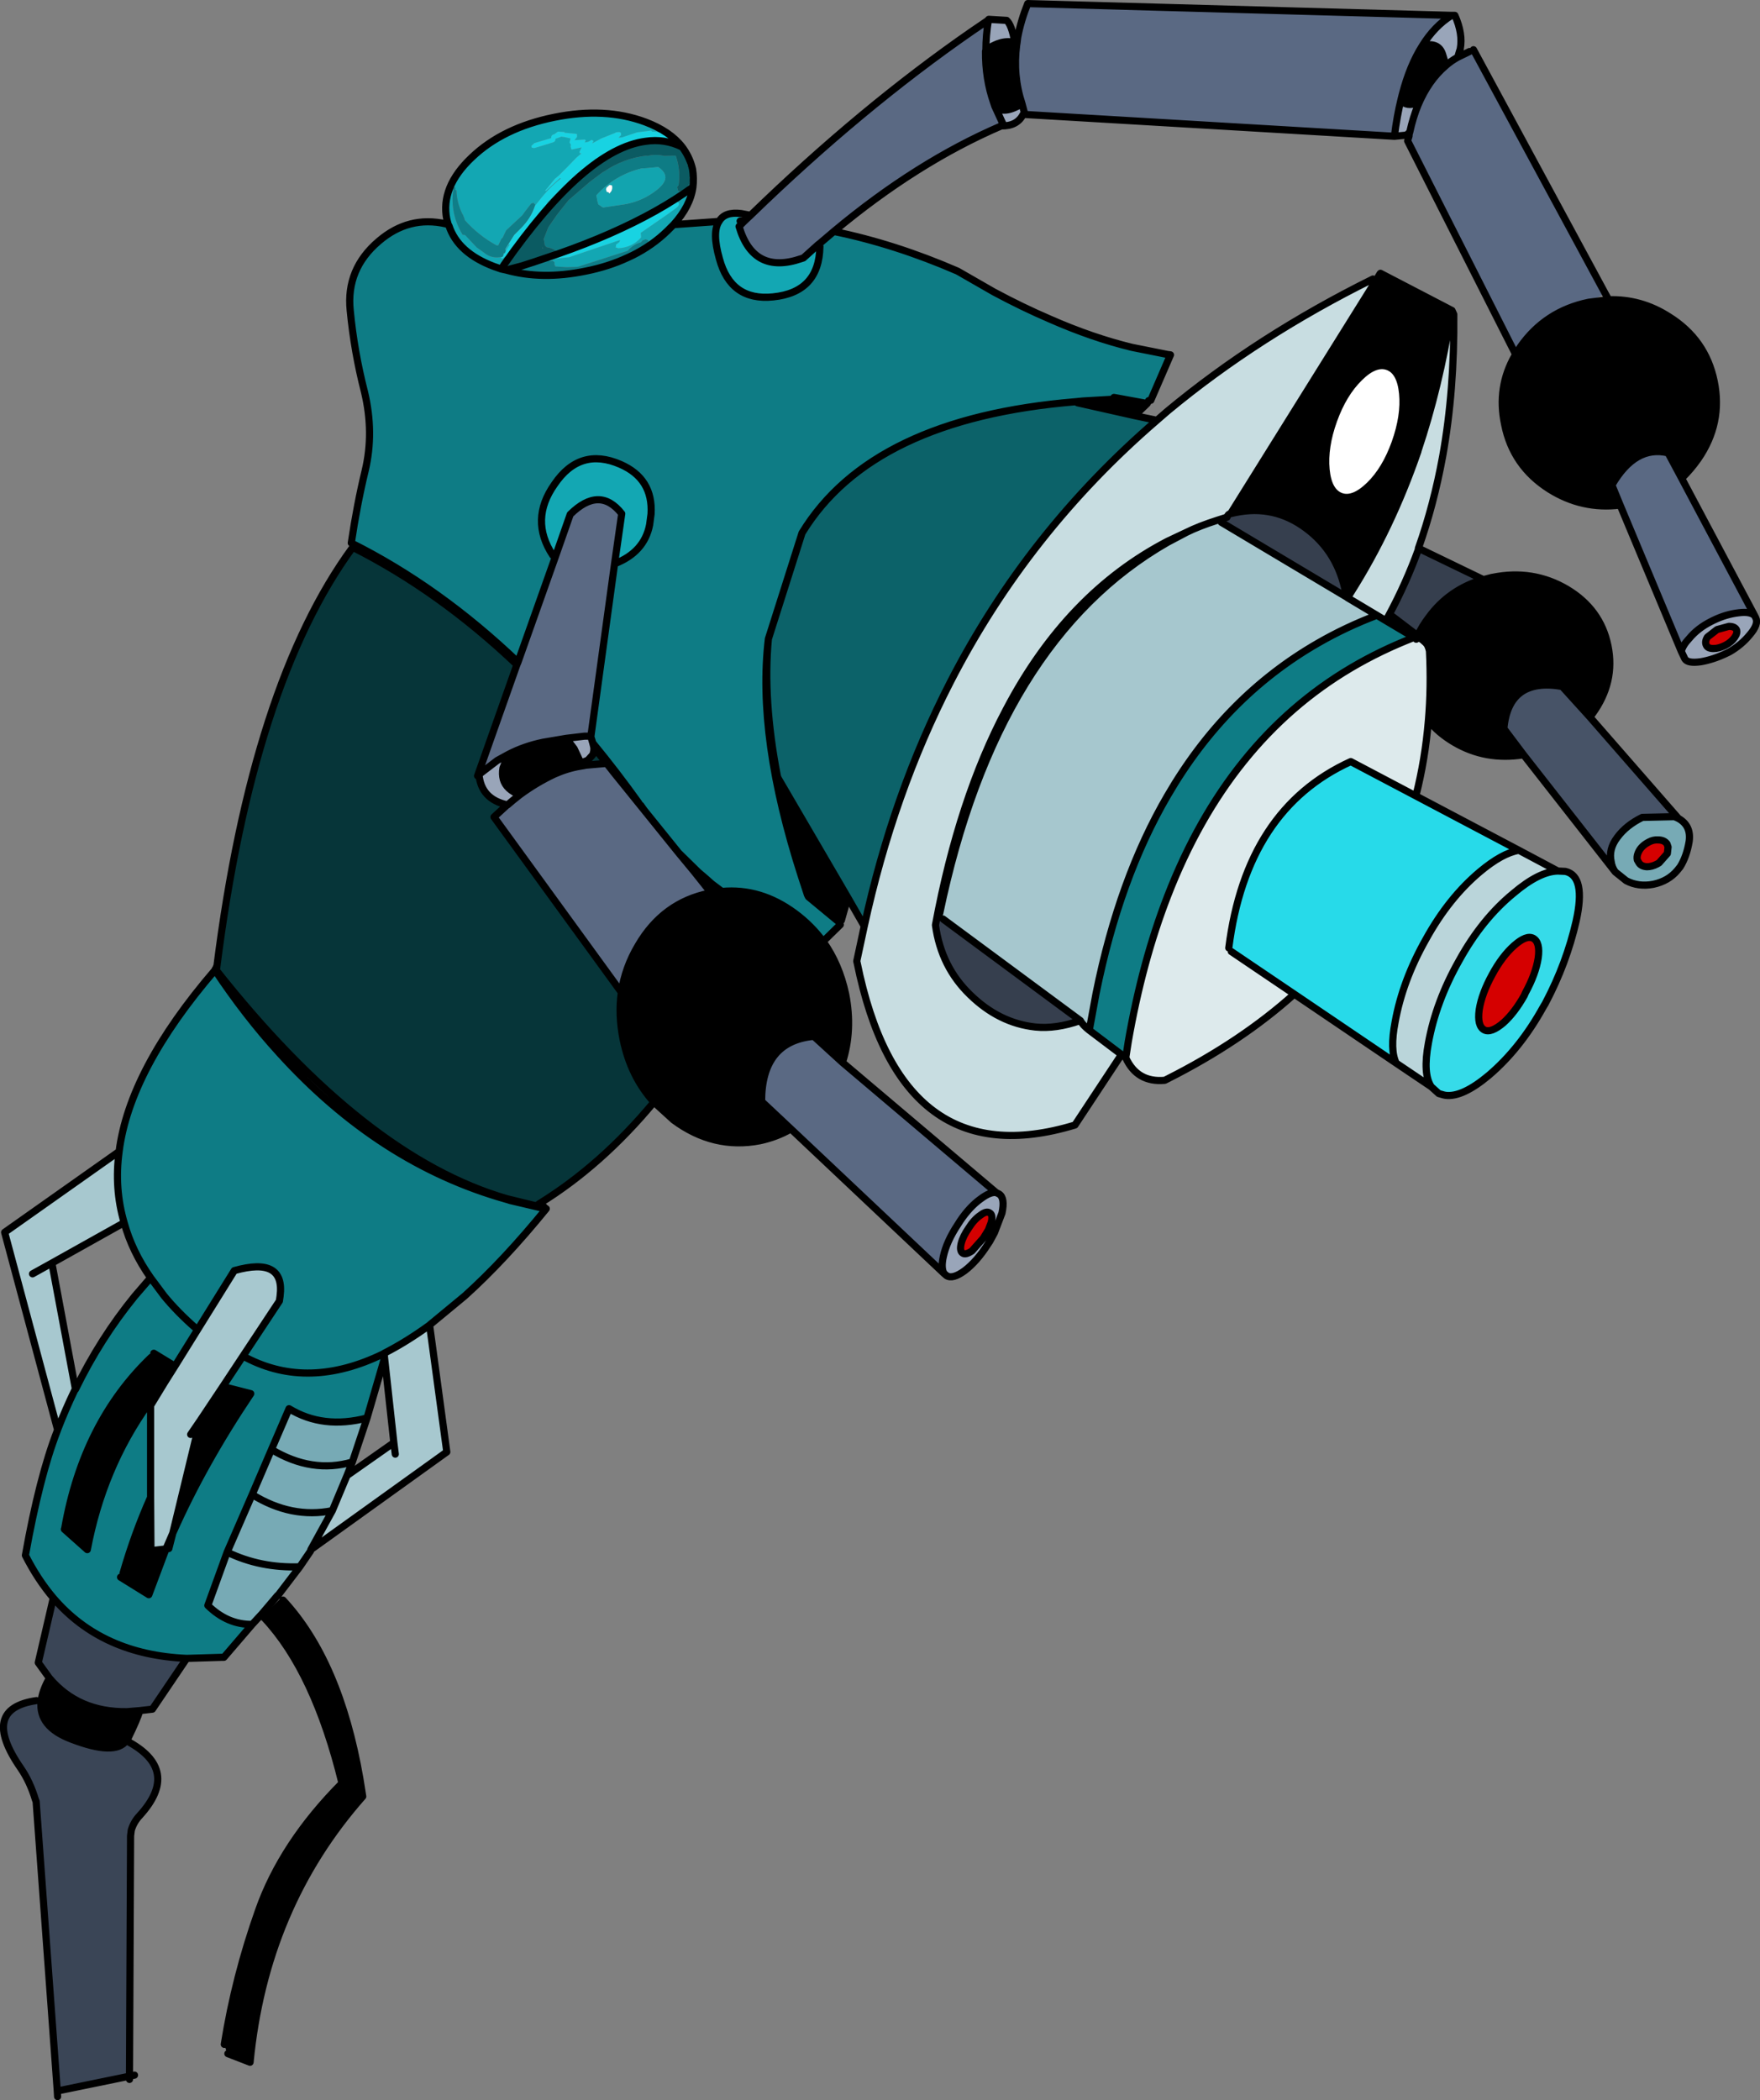 <?xml version="1.0" encoding="UTF-8" standalone="no"?>
<svg xmlns:xlink="http://www.w3.org/1999/xlink" height="293.55px" width="246.0px" xmlns="http://www.w3.org/2000/svg">
  <rect width="100%" height="100%" fill="#808080" stroke="none"/>
  <g transform="matrix(1.0, 0.0, 0.0, 1.0, 123.0, 146.75)">
    <path d="M-6.45 -114.4 Q2.1 -112.65 10.85 -108.85 L11.2 -108.65 15.9 -105.95 Q19.9 -103.8 23.75 -102.15 29.65 -99.55 35.2 -98.2 L40.2 -97.2 40.6 -97.15 37.85 -90.8 37.55 -90.75 37.35 -90.35 32.7 -91.2 32.65 -90.95 28.35 -90.7 27.35 -90.6 Q-1.15 -88.25 -10.9 -72.25 L-15.6 -57.45 Q-17.25 -43.7 -11.0 -24.3 L-10.15 -21.7 -10.0 -21.4 -5.65 -17.8 -5.6 -17.75 -5.55 -17.5 -7.95 -15.15 Q-9.6 -17.4 -11.9 -19.1 -16.7 -22.65 -22.1 -22.15 L-23.5 -23.2 -24.4 -24.0 -25.4 -24.85 -24.4 -24.0 -23.5 -23.2 -24.35 -23.9 -25.4 -24.85 -28.15 -27.55 -32.95 -33.5 -33.45 -34.2 -33.7 -34.5 Q-36.85 -38.9 -40.15 -42.9 L-40.3 -43.4 -40.4 -43.7 -40.4 -43.9 -37.1 -67.95 Q-32.95 -69.55 -32.2 -73.4 L-32.0 -74.9 Q-31.7 -79.85 -36.3 -81.85 -41.95 -84.3 -45.5 -79.05 -49.0 -74.1 -45.75 -69.15 L-45.35 -69.0 -50.6 -54.2 Q-61.6 -64.7 -73.9 -70.85 -73.1 -76.25 -71.95 -81.0 -70.7 -86.3 -72.05 -91.95 -73.5 -97.6 -74.05 -103.35 -74.65 -109.15 -70.05 -113.05 -65.85 -116.65 -60.65 -115.45 L-60.35 -115.35 -60.25 -115.2 Q-59.0 -111.4 -53.95 -109.5 L-52.95 -109.15 -52.25 -109.0 Q-47.25 -107.6 -41.15 -108.85 -37.9 -109.5 -35.25 -110.75 L-34.8 -110.9 -34.6 -111.05 Q-31.8 -112.45 -29.7 -114.5 L-28.85 -115.35 -22.5 -115.8 Q-23.5 -114.3 -22.45 -110.6 -20.85 -104.65 -14.95 -105.25 -8.5 -105.9 -8.4 -112.3 L-8.65 -112.55 -8.45 -112.7 -6.45 -114.4 M34.35 1.1 L33.75 0.65 29.25 -2.75 30.2 -7.9 Q33.45 -24.0 40.2 -35.55 48.25 -49.4 61.2 -56.85 65.1 -59.1 69.45 -60.75 L70.7 -60.0 74.65 -57.65 Q70.0 -55.85 65.85 -53.4 48.6 -43.2 40.2 -21.5 36.65 -12.35 34.7 -1.15 L34.35 1.1 M-46.75 22.15 L-46.65 22.2 Q-52.55 29.45 -58.05 34.4 L-62.95 38.45 -63.0 38.5 Q-66.25 40.85 -69.3 42.4 L-69.25 43.05 -71.7 51.45 Q-77.85 53.05 -82.6 50.15 L-85.05 55.85 -87.75 62.15 -91.25 70.2 -93.95 77.65 Q-91.2 80.35 -87.75 80.3 L-91.7 84.9 -91.95 84.9 -96.9 85.05 Q-108.75 84.55 -115.55 76.6 -117.75 74.0 -119.45 70.65 -117.5 59.7 -115.0 53.25 L-114.95 53.1 Q-113.85 50.25 -112.55 47.55 L-112.45 47.45 Q-109.0 40.35 -104.15 34.4 L-101.95 31.85 Q-104.55 28.15 -105.65 24.15 -107.05 19.35 -106.35 14.2 -104.9 2.75 -92.95 -11.15 -88.7 -4.75 -83.95 0.45 -70.0 15.85 -52.35 20.85 L-52.0 20.95 -51.7 21.05 -47.45 22.05 -46.75 22.15 M-27.65 -126.2 L-27.5 -126.0 -27.95 -125.9 -28.0 -126.0 -28.1 -126.05 -28.05 -126.15 -28.15 -126.4 Q-29.85 -127.0 -31.7 -127.05 L-31.75 -126.95 -33.55 -126.7 -33.75 -126.6 -35.45 -126.15 Q-38.15 -125.25 -40.15 -123.4 L-40.15 -123.35 -40.1 -123.25 -40.1 -123.2 -40.15 -123.1 -43.15 -120.8 -44.9 -118.9 -45.0 -118.8 -45.45 -118.35 -45.75 -117.95 -46.05 -117.95 -46.0 -117.9 -46.15 -117.85 Q-47.25 -116.1 -48.7 -114.5 -50.25 -113.0 -51.3 -111.15 L-51.3 -110.9 -51.3 -110.8 -52.55 -109.75 -52.4 -109.5 -52.4 -109.4 -52.25 -109.35 Q-51.4 -109.45 -50.65 -109.9 L-50.45 -109.85 -47.5 -110.55 Q-47.05 -110.7 -46.8 -111.0 L-45.2 -111.2 -48.45 -110.1 -48.65 -110.1 -49.65 -109.85 -50.0 -109.6 -52.25 -109.0 -52.8 -109.35 -52.55 -109.75 Q-41.25 -125.9 -32.75 -127.0 -30.1 -127.4 -27.65 -126.2 M-27.4 -125.85 Q-26.55 -124.6 -26.2 -123.1 -26.0 -121.85 -26.15 -120.6 -28.55 -118.85 -31.4 -117.25 -37.3 -113.95 -45.05 -111.25 L-44.95 -111.4 Q-45.6 -112.05 -46.6 -112.2 L-46.85 -112.45 -46.85 -112.5 -47.0 -113.35 -46.35 -115.0 -45.1 -116.8 -43.55 -118.75 -40.6 -121.3 -38.8 -122.65 -38.45 -122.85 Q-35.85 -124.6 -32.65 -125.0 L-32.55 -124.95 Q-31.35 -125.25 -30.15 -124.95 L-28.55 -125.0 Q-27.85 -123.0 -28.15 -120.85 L-28.25 -120.75 -28.35 -120.6 -28.3 -120.4 -28.2 -120.05 -28.0 -120.0 -27.35 -120.1 -27.05 -120.5 Q-26.4 -121.1 -26.6 -121.95 L-26.4 -122.6 Q-26.4 -123.35 -26.95 -123.7 L-27.0 -124.45 Q-27.05 -125.25 -27.4 -125.85 M-18.95 -115.85 L-19.7 -115.1 -19.55 -115.85 -18.95 -115.85 M-47.1 -112.0 L-47.15 -112.0 -47.2 -112.25 -47.1 -112.0 M-30.2 -125.95 L-30.1 -125.95 -30.2 -125.95 M-31.0 -123.4 L-32.6 -123.25 -33.35 -123.2 Q-37.05 -122.3 -39.65 -119.45 L-39.5 -118.65 -39.45 -118.45 -39.35 -118.15 -39.15 -118.05 -38.9 -117.85 -38.7 -117.75 -35.65 -118.2 Q-33.15 -118.65 -31.2 -120.2 -28.9 -122.0 -31.0 -123.4 M-95.75 38.8 Q-98.2 36.65 -100.05 34.4 L-101.95 31.85 -100.05 34.4 Q-98.2 36.65 -95.75 38.8 M-88.55 43.05 Q-79.85 47.55 -69.45 42.5 L-69.3 42.4 -69.45 42.5 Q-79.85 47.55 -88.55 43.05 M-101.5 42.4 L-101.85 42.95 Q-111.35 52.05 -113.95 66.85 L-114.0 67.0 -110.8 69.85 Q-108.65 58.45 -102.3 49.55 L-102.3 49.5 -100.0 46.5 -101.95 49.7 -101.95 62.55 Q-104.2 67.6 -105.8 73.15 L-106.15 73.7 -102.2 76.15 -99.8 69.75 -99.4 69.7 -98.85 67.55 Q-94.6 57.95 -87.95 48.05 L-91.85 47.05 -83.95 35.1 -83.85 34.4 Q-83.15 28.85 -90.25 30.85 L-98.55 44.2 -101.5 42.4" fill="#0e7c85" fill-rule="evenodd" stroke="none"/>
    <path d="M-47.55 21.45 L-47.15 21.8 -46.95 21.95 -46.75 22.15 -47.45 22.05 -51.7 21.05 -52.0 20.95 -52.35 20.85 Q-70.0 15.85 -83.95 0.45 -88.7 -4.75 -92.95 -11.15 L-92.9 -11.3 Q-72.15 15.0 -52.15 20.8 L-52.0 20.95 -52.15 20.8 -48.05 21.8 -47.55 21.45 M-96.9 85.05 L-101.7 92.15 -103.45 92.35 -105.25 92.5 Q-112.05 92.6 -116.1 87.8 L-117.65 85.65 -115.55 76.6 Q-108.75 84.55 -96.9 85.05 M-105.35 96.55 Q-97.6 100.6 -103.5 107.05 -104.3 107.9 -104.65 109.05 L-104.75 109.85 -104.9 143.45 -114.65 145.45 -115.0 145.45 -117.95 105.05 -118.05 104.8 Q-118.8 102.3 -120.1 100.4 -125.85 92.1 -117.9 90.95 L-117.25 91.05 Q-117.65 94.6 -113.0 96.35 -106.9 98.7 -105.35 96.55 M-92.85 -11.35 L-92.75 -11.6 -92.7 -11.55 -92.7 -11.5 -92.85 -11.35 M-47.15 21.8 L-48.05 21.8 -47.15 21.8" fill="#3a4556" fill-rule="evenodd" stroke="none"/>
    <path d="M-31.6 7.3 Q-38.9 16.1 -47.55 21.45 L-48.05 21.8 -52.15 20.8 Q-72.15 15.0 -92.9 -11.3 L-92.85 -11.35 -92.7 -11.5 -92.7 -11.55 Q-87.7 -51.15 -73.7 -70.25 -61.6 -64.15 -50.75 -53.85 L-56.25 -38.3 -56.05 -38.5 Q-55.75 -35.05 -52.1 -34.25 L-53.95 -32.55 -36.15 -8.05 Q-36.6 -4.9 -35.9 -1.45 -34.85 3.7 -31.6 7.3 M-41.05 -39.8 L-41.05 -40.25 -40.15 -41.25 Q-39.95 -41.75 -40.0 -42.3 L-37.5 -39.15 -38.2 -40.05 -41.05 -39.8 M-51.95 -41.3 L-52.7 -39.4 -52.8 -39.4 Q-52.6 -40.3 -53.5 -40.4 L-53.5 -40.45 -51.95 -41.3 M-23.85 -21.9 L-23.65 -22.0 -26.0 -24.95 -22.7 -22.1 -23.6 -21.95 -23.85 -21.9 M-23.65 -22.0 L-23.6 -21.95 -23.65 -22.0" fill="#063539" fill-rule="evenodd" stroke="none"/>
    <path d="M-62.95 38.5 L-60.55 56.2 -79.55 69.85 -76.55 64.4 -74.5 59.5 -67.95 54.9 -69.25 43.05 -69.3 42.4 Q-66.25 40.85 -63.0 38.5 L-62.95 38.5 M-106.35 14.2 Q-107.05 19.35 -105.65 24.15 L-115.75 29.8 -112.45 47.45 -112.55 47.55 Q-113.85 50.25 -114.95 53.1 L-122.35 25.5 -106.35 14.2 M-67.75 56.5 L-67.95 54.9 -67.75 56.5 M-118.45 31.3 L-115.75 29.8 -118.45 31.3 M-100.0 46.5 L-98.55 44.2 -90.25 30.85 Q-83.15 28.85 -83.85 34.4 L-83.95 35.1 -91.85 47.05 -95.05 51.85 -98.85 67.55 -99.8 69.75 -101.9 70.0 -101.95 62.55 -101.95 49.7 -100.0 46.5 M-96.35 53.75 L-95.05 51.85 -96.35 53.75" fill="#a7c8cf" fill-rule="evenodd" stroke="none"/>
    <path d="M101.85 -104.85 Q106.35 -105.0 110.25 -102.5 115.4 -99.3 116.6 -93.45 117.8 -87.6 114.35 -82.6 113.3 -81.1 112.05 -79.9 L110.15 -83.45 Q105.55 -84.55 102.3 -78.95 L103.45 -76.15 Q98.15 -75.5 93.6 -78.35 88.45 -81.6 87.3 -87.45 86.2 -92.6 88.75 -97.05 L88.85 -97.2 89.5 -98.25 Q93.0 -103.25 99.05 -104.5 L101.85 -104.85 M37.35 -90.35 L35.6 -88.65 27.6 -90.45 27.35 -90.6 28.35 -90.7 32.65 -90.95 32.7 -91.2 37.35 -90.35 M69.3 -107.5 L69.45 -107.75 69.9 -108.5 69.95 -108.55 79.95 -103.35 79.8 -102.85 Q78.2 -92.7 75.2 -83.75 L75.2 -83.7 Q71.5 -72.95 65.85 -64.0 L64.95 -64.55 Q63.65 -70.15 59.0 -73.3 54.5 -76.35 49.0 -74.95 L69.3 -107.5 M84.3 -65.75 L84.6 -65.8 85.55 -66.05 85.6 -66.05 Q91.25 -67.2 96.0 -64.4 100.7 -61.6 101.75 -56.5 102.8 -51.4 99.55 -46.95 L99.2 -46.55 95.35 -50.8 Q87.85 -52.1 87.2 -44.9 L89.95 -41.25 Q84.65 -40.4 80.25 -43.0 78.05 -44.3 76.65 -46.05 77.05 -50.75 76.8 -55.75 L74.95 -57.4 75.0 -57.6 75.1 -57.85 75.15 -57.9 Q75.75 -59.2 76.7 -60.45 79.55 -64.35 84.3 -65.75 M-4.5 -21.3 L-5.4 -18.1 -5.6 -17.75 -5.65 -17.8 -10.0 -21.4 -10.15 -21.7 -11.0 -24.3 Q-17.25 -43.7 -15.6 -57.45 -16.4 -48.95 -14.35 -38.3 L-14.25 -38.0 -4.5 -21.3 M-7.95 -15.15 Q-5.7 -12.0 -4.8 -7.8 -3.8 -2.75 -5.25 1.75 L-9.25 -1.9 Q-16.55 -1.2 -16.55 7.2 L-12.45 11.05 Q-14.45 12.2 -16.8 12.7 -23.25 13.95 -28.85 9.8 L-31.6 7.3 Q-34.85 3.7 -35.9 -1.45 -36.6 -4.9 -36.15 -8.05 -35.65 -11.5 -33.8 -14.6 -30.3 -20.6 -23.85 -21.9 L-23.6 -21.95 -22.7 -22.1 -22.1 -22.15 Q-16.7 -22.65 -11.9 -19.1 -9.6 -17.4 -7.95 -15.15 M-103.45 92.35 Q-103.85 93.65 -105.1 96.2 L-105.15 96.25 -105.3 96.5 -105.35 96.55 Q-106.9 98.7 -113.0 96.35 -117.65 94.6 -117.25 91.05 -117.1 89.65 -116.2 88.0 L-116.1 87.8 Q-112.05 92.6 -105.25 92.5 L-103.45 92.35 M18.85 -140.8 L19.15 -140.75 19.1 -140.45 18.85 -140.8 19.1 -140.45 Q18.55 -136.2 19.85 -132.25 17.25 -130.65 16.05 -131.9 L15.9 -132.35 Q14.7 -135.75 14.75 -139.6 L14.8 -139.75 Q17.0 -141.3 18.85 -140.8 M75.8 -140.35 Q78.1 -140.95 78.65 -139.1 L79.1 -137.6 79.05 -137.55 Q76.65 -135.5 75.2 -132.05 L74.8 -132.25 Q73.25 -131.85 72.85 -132.95 L73.0 -133.55 Q74.05 -137.6 75.8 -140.35 M73.05 -91.75 Q72.75 -94.85 71.0 -95.5 69.2 -96.15 67.0 -93.95 64.75 -91.75 63.4 -88.0 62.05 -84.25 62.35 -81.1 62.65 -78.0 64.45 -77.35 66.2 -76.75 68.45 -78.95 70.65 -81.1 72.0 -84.85 73.35 -88.65 73.05 -91.75 M76.8 -55.75 Q76.45 -57.45 75.0 -57.6 76.45 -57.45 76.8 -55.75 M-41.05 -39.8 L-41.1 -39.8 -41.3 -39.75 -41.9 -39.65 Q-43.7 -39.35 -45.5 -38.55 -48.05 -37.35 -50.35 -35.65 -52.25 -36.4 -52.65 -37.8 -52.85 -38.55 -52.7 -39.4 L-51.95 -41.3 Q-49.75 -42.45 -47.1 -43.0 L-43.85 -43.55 -42.75 -42.1 -42.05 -40.6 -40.15 -41.25 -41.05 -40.25 -41.05 -39.8 M-101.85 42.95 L-101.5 42.4 -98.55 44.2 -100.0 46.5 -102.3 49.5 -102.3 49.55 Q-108.65 58.45 -110.8 69.85 L-114.0 67.0 -113.95 66.85 Q-111.35 52.05 -101.85 42.95 M-91.85 47.05 L-87.95 48.05 Q-94.6 57.95 -98.85 67.55 L-95.05 51.85 -91.85 47.05 M-99.8 69.75 L-102.2 76.15 -106.15 73.7 -105.8 73.15 Q-104.2 67.6 -101.95 62.55 L-101.9 70.0 -99.8 69.75 M-86.35 79.15 L-83.75 76.65 -83.45 76.9 Q-75.55 85.4 -72.7 101.85 L-72.3 104.35 Q-85.95 119.8 -88.05 141.5 L-91.15 140.3 -91.25 140.25 -91.65 139.0 Q-90.15 129.55 -86.85 120.25 -83.55 110.9 -75.2 102.5 -79.0 86.95 -86.0 79.45 L-86.35 79.15" fill="#000000" fill-rule="evenodd" stroke="none"/>
    <path d="M111.6 -32.35 Q113.4 -31.35 113.1 -29.15 112.75 -27.05 111.85 -25.6 L111.45 -25.1 Q110.2 -23.6 108.1 -23.15 106.0 -22.75 104.3 -23.65 L102.8 -24.85 102.75 -24.9 Q102.3 -25.55 102.2 -26.3 101.8 -28.05 103.05 -29.7 104.3 -31.4 106.55 -32.5 L111.05 -32.6 111.6 -32.35 M-79.55 69.85 L-79.6 70.05 -81.1 72.25 -84.15 76.25 -84.2 76.25 -86.45 78.9 -86.5 78.95 -86.55 79.0 -87.75 80.3 Q-91.2 80.35 -93.95 77.65 L-91.25 70.2 -87.75 62.15 -85.05 55.85 -82.6 50.15 Q-77.85 53.05 -71.7 51.45 L-73.75 57.6 -74.5 59.5 -76.55 64.4 -79.55 69.85 M107.45 -29.05 Q106.6 -28.85 106.1 -28.3 105.5 -27.7 105.65 -27.0 L105.85 -26.55 106.05 -26.2 Q106.35 -25.65 107.2 -25.6 107.9 -25.6 108.65 -26.0 L109.85 -26.7 Q110.45 -27.35 110.35 -28.0 L110.15 -28.35 110.0 -28.8 Q109.6 -29.35 108.75 -29.35 108.1 -29.4 107.45 -29.05 M-73.75 57.6 Q-79.4 59.25 -85.05 55.85 -79.4 59.25 -73.75 57.6 M-81.1 72.25 Q-86.6 72.45 -91.25 70.2 -86.6 72.45 -81.1 72.25 M-76.55 64.4 Q-82.25 65.55 -87.75 62.15 -82.25 65.55 -76.55 64.4" fill="#77aab5" fill-rule="evenodd" stroke="none"/>
    <path d="M-52.85 -110.85 L-52.95 -110.65 -52.75 -110.6 -52.45 -110.9 -52.2 -110.8 -49.4 -114.65 -49.05 -114.9 -47.35 -116.55 Q-46.7 -117.25 -46.7 -118.05 L-46.4 -118.55 -42.4 -122.45 -40.95 -123.5 Q-40.2 -123.9 -39.8 -124.5 L-37.65 -125.5 Q-35.3 -126.6 -32.75 -127.3 L-32.65 -127.45 -32.5 -127.35 -29.9 -127.2 -29.55 -127.2 -29.5 -127.25 -29.45 -127.3 -29.35 -127.5 -29.4 -127.65 -29.4 -127.75 -29.5 -127.8 Q-30.6 -128.35 -31.85 -128.35 L-32.0 -128.5 -33.95 -128.25 -36.05 -127.55 -36.55 -127.5 -36.2 -127.85 -36.2 -128.15 -36.3 -128.25 -36.45 -128.3 -36.95 -128.25 -36.95 -128.2 -38.95 -127.4 -40.25 -126.7 -40.1 -126.9 -40.05 -127.05 -40.2 -127.15 -40.35 -127.2 -40.4 -127.15 Q-40.8 -126.85 -41.3 -126.85 L-41.2 -126.95 -41.15 -127.05 -41.15 -127.15 -41.2 -127.2 -41.25 -127.25 -42.7 -127.15 -42.35 -127.6 -42.35 -128.0 -42.5 -128.05 -44.1 -128.2 -44.1 -128.3 -45.0 -128.35 -45.1 -128.3 -45.5 -128.0 Q-46.0 -127.9 -45.95 -127.45 L-48.3 -126.75 -48.75 -126.35 -48.7 -126.3 -48.7 -126.2 -48.65 -126.1 -48.35 -126.05 -48.15 -126.1 -45.7 -126.85 Q-45.35 -126.95 -45.35 -127.35 L-44.8 -127.55 -44.55 -127.65 -44.15 -127.6 -43.25 -127.4 -43.4 -126.85 -43.2 -126.5 -43.25 -126.3 -43.15 -125.9 -43.05 -125.85 -41.7 -126.15 -42.0 -125.55 -42.0 -125.35 -41.9 -125.35 -41.75 -125.3 -42.45 -124.7 -43.85 -123.25 -44.85 -122.25 -45.45 -121.75 -46.8 -120.1 -46.7 -120.05 -46.65 -120.1 -44.75 -121.85 -44.6 -121.8 Q-46.3 -120.45 -47.65 -118.7 L-48.25 -117.95 -48.2 -118.15 -48.35 -118.3 -48.4 -118.4 -48.75 -118.3 -49.6 -117.2 -50.0 -116.65 -52.25 -114.55 -52.35 -114.35 -52.75 -113.5 -52.9 -113.4 -53.35 -112.45 -53.6 -112.45 Q-56.15 -113.85 -58.05 -116.0 L-58.05 -116.1 -58.3 -116.75 -58.35 -116.8 Q-59.15 -118.4 -59.2 -120.15 L-59.35 -120.2 -59.35 -120.5 -59.45 -120.6 -59.5 -120.6 -59.65 -120.5 -59.65 -120.2 Q-60.1 -116.85 -58.35 -113.95 L-58.0 -113.9 -56.35 -112.15 -54.95 -111.15 Q-54.0 -110.6 -52.9 -110.85 L-52.85 -110.85 M-52.4 -111.9 L-52.3 -111.95 -51.85 -112.65 -51.8 -112.5 -52.3 -111.7 -52.35 -111.75 -52.4 -111.9 M-52.55 -111.35 L-52.6 -111.2 -52.65 -111.3 -52.55 -111.35 M-60.35 -115.35 L-60.55 -116.1 Q-61.45 -120.6 -57.05 -124.75 -52.7 -128.9 -45.55 -130.35 -38.45 -131.8 -32.8 -129.7 -29.35 -128.4 -27.65 -126.2 -30.1 -127.4 -32.75 -127.0 -41.25 -125.9 -52.55 -109.75 L-52.8 -109.35 -52.95 -109.15 -53.95 -109.5 Q-59.0 -111.4 -60.25 -115.2 L-60.35 -115.35 M-26.15 -120.6 Q-26.5 -117.95 -28.85 -115.35 L-29.7 -114.5 Q-31.8 -112.45 -34.6 -111.05 L-33.8 -111.65 Q-32.7 -112.05 -32.35 -113.05 L-32.35 -113.15 -32.75 -113.3 -33.2 -113.15 -33.25 -113.05 -33.45 -112.85 Q-34.5 -112.6 -35.25 -111.7 L-42.25 -109.45 -43.75 -109.4 -45.4 -109.5 -45.4 -109.65 -45.5 -109.7 -45.5 -109.85 -45.5 -110.0 -45.5 -110.1 -45.7 -110.25 -45.75 -110.3 -46.15 -110.25 -46.25 -110.35 -47.25 -110.25 -48.45 -110.1 -45.2 -111.2 -45.05 -111.2 -45.05 -111.25 Q-37.3 -113.95 -31.4 -117.25 -28.55 -118.85 -26.15 -120.6 M-22.5 -115.8 Q-21.7 -117.2 -19.4 -116.9 L-19.55 -115.85 -19.7 -115.1 Q-17.7 -108.3 -11.0 -110.6 L-10.7 -110.7 -8.65 -112.55 -8.4 -112.3 Q-8.5 -105.9 -14.95 -105.25 -20.85 -104.65 -22.45 -110.6 -23.5 -114.3 -22.5 -115.8 M-45.35 -69.0 L-45.75 -69.15 Q-49.0 -74.1 -45.5 -79.05 -41.95 -84.3 -36.3 -81.85 -31.7 -79.85 -32.0 -74.9 L-32.2 -73.4 Q-32.95 -69.55 -37.1 -67.95 L-36.1 -74.95 Q-39.2 -78.9 -43.3 -74.85 L-45.35 -69.0 M-52.25 -109.0 L-50.0 -109.6 -50.15 -109.4 -50.2 -109.35 -50.15 -109.2 -50.1 -109.1 -50.15 -109.0 -50.15 -108.9 -50.15 -108.8 -50.15 -108.75 -50.05 -108.7 -49.8 -108.6 -47.8 -108.7 -47.7 -108.65 Q-45.15 -108.45 -42.6 -108.7 L-40.95 -108.95 -35.25 -110.75 Q-37.9 -109.5 -41.15 -108.85 -47.25 -107.6 -52.25 -109.0 M-45.85 -110.55 L-43.45 -110.8 -36.35 -113.2 -36.35 -113.1 -36.45 -112.9 -36.9 -112.55 -36.9 -112.35 -36.95 -112.15 -36.85 -112.15 -36.6 -112.05 Q-34.65 -112.15 -33.4 -113.55 L-33.4 -113.75 -33.45 -114.2 -29.55 -116.9 -28.45 -117.7 Q-27.65 -118.4 -28.6 -118.65 -30.75 -117.1 -33.25 -116.0 L-34.05 -115.5 Q-35.1 -114.85 -36.2 -114.3 -41.0 -112.15 -45.85 -110.55" fill="#13a7b3" fill-rule="evenodd" stroke="none"/>
    <path d="M-48.25 -117.95 L-47.65 -118.7 Q-46.3 -120.45 -44.6 -121.8 L-44.75 -121.85 -46.65 -120.1 -46.7 -120.05 -46.8 -120.1 -45.45 -121.75 -44.85 -122.25 -43.85 -123.25 -42.45 -124.7 -41.75 -125.3 -41.9 -125.35 -42.0 -125.35 -42.0 -125.55 -41.7 -126.15 -43.05 -125.85 -43.15 -125.9 -43.25 -126.3 -43.2 -126.5 -43.4 -126.85 -43.25 -127.4 -44.15 -127.6 -44.55 -127.65 -44.8 -127.55 -45.35 -127.35 Q-45.35 -126.95 -45.7 -126.85 L-48.15 -126.1 -48.35 -126.05 -48.65 -126.1 -48.7 -126.2 -48.7 -126.3 -48.75 -126.35 -48.3 -126.75 -45.95 -127.45 Q-46.0 -127.9 -45.5 -128.0 L-45.1 -128.3 -45.0 -128.35 -44.1 -128.3 -44.1 -128.2 -42.5 -128.05 -42.35 -128.0 -42.35 -127.6 -42.7 -127.15 -41.25 -127.25 -41.2 -127.2 -41.15 -127.15 -41.15 -127.05 -41.2 -126.95 -41.3 -126.85 Q-40.8 -126.85 -40.4 -127.15 L-40.35 -127.2 -40.2 -127.15 -40.05 -127.05 -40.1 -126.9 -40.25 -126.7 -38.95 -127.4 -36.95 -128.2 -36.95 -128.25 -36.45 -128.3 -36.3 -128.25 -36.2 -128.15 -36.2 -127.85 -36.55 -127.5 -36.05 -127.55 -33.95 -128.25 -32.0 -128.5 -31.85 -128.35 Q-30.6 -128.35 -29.5 -127.8 L-29.4 -127.75 -29.4 -127.65 -29.35 -127.5 -29.45 -127.3 -29.5 -127.25 -29.55 -127.2 -29.9 -127.2 -32.5 -127.35 -32.65 -127.45 -32.75 -127.3 Q-35.3 -126.6 -37.65 -125.5 L-39.8 -124.5 Q-40.2 -123.9 -40.95 -123.5 L-42.4 -122.45 -46.4 -118.55 -46.7 -118.05 Q-46.7 -117.25 -47.35 -116.55 L-49.05 -114.9 -49.4 -114.65 -52.2 -110.8 -52.45 -110.9 -52.75 -110.6 -52.95 -110.65 -52.85 -110.85 -52.75 -110.85 -52.6 -111.2 -52.55 -111.35 -52.45 -111.35 -52.3 -111.7 -51.8 -112.5 -51.85 -112.65 -52.3 -111.95 -52.4 -111.9 -51.15 -113.9 -50.2 -114.85 Q-48.8 -116.25 -48.25 -117.95 M-45.85 -110.55 Q-41.0 -112.15 -36.2 -114.3 -35.1 -114.85 -34.05 -115.5 L-33.25 -116.0 Q-30.75 -117.1 -28.6 -118.65 -27.65 -118.4 -28.45 -117.7 L-29.55 -116.9 -33.45 -114.2 -33.4 -113.75 -33.4 -113.55 Q-34.65 -112.15 -36.6 -112.05 L-36.85 -112.15 -36.95 -112.15 -36.9 -112.35 -36.9 -112.55 -36.45 -112.9 -36.35 -113.1 -36.35 -113.2 -43.45 -110.8 -45.85 -110.55" fill="#18d3e2" fill-rule="evenodd" stroke="none"/>
    <path d="M-27.5 -126.0 L-27.4 -125.85 Q-27.05 -125.25 -27.0 -124.45 L-26.95 -123.7 Q-26.4 -123.35 -26.4 -122.6 L-26.6 -121.95 Q-26.4 -121.1 -27.05 -120.5 L-27.35 -120.1 -28.0 -120.0 -28.2 -120.05 -28.3 -120.4 -28.35 -120.6 -28.25 -120.75 -28.15 -120.85 Q-27.85 -123.0 -28.55 -125.0 L-30.15 -124.95 Q-31.35 -125.25 -32.55 -124.95 L-32.65 -125.0 Q-35.85 -124.6 -38.45 -122.85 L-38.8 -122.65 -40.6 -121.3 -43.55 -118.75 -45.1 -116.8 -46.35 -115.0 -47.0 -113.35 -46.85 -112.5 -46.85 -112.45 -46.6 -112.2 Q-45.6 -112.05 -44.95 -111.4 L-45.05 -111.25 -45.2 -111.2 -45.05 -111.25 -45.05 -111.2 -45.2 -111.2 -46.8 -111.0 Q-47.05 -110.7 -47.5 -110.55 L-50.45 -109.85 -50.65 -109.9 Q-51.4 -109.45 -52.25 -109.35 L-52.4 -109.4 -52.4 -109.5 -52.55 -109.75 -51.3 -110.8 -51.3 -110.9 -51.3 -111.15 Q-50.25 -113.0 -48.7 -114.5 -47.25 -116.1 -46.15 -117.85 L-46.0 -117.9 -46.05 -117.95 -45.75 -117.95 -45.45 -118.35 -45.0 -118.8 -44.9 -118.9 -43.15 -120.8 -40.15 -123.1 -40.1 -123.2 -40.1 -123.25 -40.15 -123.35 -40.15 -123.4 Q-38.15 -125.25 -35.45 -126.15 L-33.75 -126.6 -33.55 -126.7 -31.75 -126.95 -31.7 -127.05 Q-29.85 -127.0 -28.15 -126.4 L-28.05 -126.15 -28.1 -126.05 -28.0 -126.0 -27.95 -125.9 -27.5 -126.0 M-47.1 -112.0 L-47.2 -112.25 -47.15 -112.0 -47.1 -112.0 M-30.2 -125.95 L-30.1 -125.95 -30.2 -125.95" fill="#0b5b62" fill-rule="evenodd" stroke="none"/>
    <path d="M-52.85 -110.85 L-52.9 -110.85 Q-54.0 -110.6 -54.95 -111.15 L-56.35 -112.15 -58.0 -113.9 -58.35 -113.95 Q-60.1 -116.85 -59.65 -120.2 L-59.65 -120.5 -59.5 -120.6 -59.45 -120.6 -59.35 -120.5 -59.35 -120.2 -59.2 -120.15 Q-59.15 -118.4 -58.35 -116.8 L-58.3 -116.75 -58.05 -116.1 -58.05 -116.0 Q-56.15 -113.85 -53.6 -112.45 L-53.35 -112.45 -52.9 -113.4 -52.75 -113.5 -52.35 -114.35 -52.25 -114.55 -50.0 -116.65 -49.6 -117.2 -48.75 -118.3 -48.4 -118.4 -48.35 -118.3 -48.2 -118.15 -48.25 -117.95 Q-48.8 -116.25 -50.2 -114.85 L-51.15 -113.9 -52.4 -111.9 -52.35 -111.75 -52.3 -111.7 -52.45 -111.35 -52.55 -111.35 -52.65 -111.3 -52.6 -111.2 -52.75 -110.85 -52.85 -110.85 M-50.0 -109.6 L-49.65 -109.85 -48.65 -110.1 -48.45 -110.1 -47.25 -110.25 -46.25 -110.35 -46.15 -110.25 -45.75 -110.3 -45.7 -110.25 -45.5 -110.1 -45.5 -110.0 -45.5 -109.85 -45.5 -109.7 -45.4 -109.65 -45.4 -109.5 -43.75 -109.4 -42.25 -109.45 -35.25 -111.7 Q-34.5 -112.6 -33.45 -112.85 L-33.25 -113.05 -33.2 -113.15 -32.75 -113.3 -32.35 -113.15 -32.35 -113.05 Q-32.7 -112.05 -33.8 -111.65 L-34.6 -111.05 -35.25 -110.75 -34.6 -111.05 -34.8 -110.9 -35.25 -110.75 -40.95 -108.95 -42.6 -108.7 Q-45.15 -108.45 -47.7 -108.65 L-47.8 -108.7 -49.8 -108.6 -50.05 -108.7 -50.15 -108.75 -50.15 -108.8 -50.15 -108.9 -50.15 -109.0 -50.1 -109.1 -50.15 -109.2 -50.2 -109.35 -50.15 -109.4 -50.0 -109.6 -48.45 -110.1 -50.0 -109.6" fill="#0f7e88" fill-rule="evenodd" stroke="none"/>
    <path d="M-31.0 -123.4 Q-28.9 -122.0 -31.2 -120.2 -33.15 -118.65 -35.65 -118.2 L-38.7 -117.75 -38.9 -117.85 -39.15 -118.05 -39.35 -118.15 -39.45 -118.45 -39.5 -118.65 -39.65 -119.45 Q-37.05 -122.3 -33.35 -123.2 L-32.6 -123.25 -31.0 -123.4 M-37.55 -120.85 L-37.8 -120.9 -38.2 -120.55 -38.25 -120.45 -38.3 -120.25 -38.25 -120.15 -38.2 -119.95 -38.1 -119.9 -37.95 -119.9 -37.9 -119.8 Q-37.8 -119.65 -37.75 -119.8 L-37.7 -119.85 Q-37.35 -120.2 -37.45 -120.8 L-37.55 -120.85" fill="#12a4af" fill-rule="evenodd" stroke="none"/>
    <path d="M73.05 -91.75 Q73.35 -88.65 72.0 -84.85 70.65 -81.1 68.45 -78.95 66.2 -76.75 64.45 -77.35 62.65 -78.0 62.35 -81.1 62.05 -84.25 63.4 -88.0 64.75 -91.75 67.0 -93.95 69.2 -96.15 71.0 -95.5 72.75 -94.85 73.05 -91.75 M107.45 -29.05 L107.1 -28.85 Q106.25 -28.3 105.95 -27.5 105.75 -27.0 105.85 -26.55 L105.65 -27.0 Q105.5 -27.7 106.1 -28.3 106.6 -28.85 107.45 -29.05 M108.65 -26.0 L108.9 -26.15 110.05 -27.45 110.15 -28.35 110.35 -28.0 Q110.45 -27.35 109.85 -26.7 L108.65 -26.0 M-37.55 -120.85 L-37.45 -120.8 Q-37.35 -120.2 -37.7 -119.85 L-37.75 -119.8 Q-37.8 -119.65 -37.9 -119.8 L-37.95 -119.9 -38.1 -119.9 -38.2 -119.95 -38.25 -120.15 -38.3 -120.25 -38.25 -120.45 -38.2 -120.55 -37.8 -120.9 -37.55 -120.85" fill="#ffffff" fill-rule="evenodd" stroke="none"/>
    <path d="M75.3 -70.1 L84.3 -65.75 Q79.55 -64.35 76.7 -60.45 75.75 -59.2 75.15 -57.9 L71.6 -60.6 71.15 -60.8 Q73.5 -65.15 75.25 -69.95 L75.3 -70.1 M47.2 -74.05 L48.3 -74.4 48.5 -74.45 Q48.65 -74.9 48.95 -74.95 L49.0 -74.95 Q54.5 -76.35 59.0 -73.3 63.65 -70.15 64.95 -64.55 L65.3 -63.25 47.7 -73.75 47.2 -74.05 M42.85 -72.35 L40.2 -70.95 Q16.3 -57.25 8.35 -19.1 L8.8 -18.3 28.0 -4.1 Q24.6 -2.9 21.7 -3.2 16.65 -3.75 12.6 -7.7 8.55 -11.6 7.75 -17.45 11.05 -35.15 17.65 -47.6 26.15 -63.8 40.2 -71.1 L42.85 -72.35" fill="#363f4e" fill-rule="evenodd" stroke="none"/>
    <path d="M99.2 -46.55 L111.6 -32.35 111.05 -32.6 106.55 -32.5 Q104.3 -31.4 103.05 -29.7 101.8 -28.05 102.2 -26.3 102.3 -25.55 102.75 -24.9 L89.95 -41.25 87.2 -44.9 Q87.85 -52.1 95.35 -50.8 L99.2 -46.55" fill="#475367" fill-rule="evenodd" stroke="none"/>
    <path d="M116.5 -56.1 Q115.7 -56.1 115.5 -56.55 115.25 -57.05 115.65 -57.7 L117.0 -58.75 118.65 -59.2 Q119.45 -59.2 119.7 -58.75 119.9 -58.3 119.45 -57.65 119.0 -57.0 118.15 -56.55 117.25 -56.1 116.5 -56.1 M105.85 -26.55 Q105.75 -27.0 105.95 -27.5 106.25 -28.3 107.1 -28.85 L107.45 -29.05 107.7 -29.1 109.4 -28.95 110.15 -28.35 110.05 -27.45 108.9 -26.15 108.65 -26.0 108.35 -25.95 106.55 -26.05 105.85 -26.55 M92.0 -12.85 Q91.65 -10.6 90.2 -7.95 L90.05 -7.6 Q88.7 -5.2 87.15 -3.8 85.4 -2.3 84.45 -2.8 83.45 -3.35 83.75 -5.6 84.1 -7.85 85.55 -10.5 86.95 -13.1 88.65 -14.6 90.35 -16.1 91.3 -15.6 92.3 -15.05 92.0 -12.85 M15.55 24.1 L15.15 25.15 14.45 26.3 12.85 28.1 Q11.95 28.7 11.55 28.4 11.1 28.1 11.35 27.05 11.6 26.05 12.4 24.9 13.15 23.7 14.05 23.1 14.9 22.45 15.35 22.8 15.8 23.05 15.55 24.1" fill="#d50000" fill-rule="evenodd" stroke="none"/>
    <path d="M35.6 -88.65 L38.7 -88.0 Q20.65 -72.45 9.85 -51.45 1.85 -35.9 -2.2 -17.3 L-4.5 -21.3 -14.25 -38.0 -14.35 -38.3 Q-16.4 -48.95 -15.6 -57.45 L-10.9 -72.25 Q-1.15 -88.25 27.35 -90.6 L27.6 -90.45 35.6 -88.65" fill="#0c6269" fill-rule="evenodd" stroke="none"/>
    <path d="M-3.2 -12.2 L-3.25 -12.4 -2.2 -17.3 -3.2 -12.2" fill="#b1c2de" fill-rule="evenodd" stroke="none"/>
    <path d="M122.25 -60.7 L122.4 -60.4 Q122.85 -59.5 121.55 -58.0 120.4 -56.6 118.75 -55.65 L118.45 -55.5 Q116.5 -54.55 114.7 -54.25 112.9 -54.0 112.5 -54.65 L112.0 -55.7 Q112.2 -56.55 113.1 -57.5 114.3 -58.95 116.2 -59.9 L116.5 -60.05 Q118.25 -60.9 120.05 -61.1 121.65 -61.3 122.25 -60.7 M74.05 -128.3 L73.7 -127.95 73.45 -127.85 71.9 -127.7 Q72.25 -130.55 72.85 -132.95 73.25 -131.85 74.8 -132.25 L75.2 -132.05 Q74.5 -130.35 74.05 -128.3 M20.25 -130.75 L20.0 -130.75 Q19.15 -129.1 16.95 -129.15 L17.3 -129.25 17.2 -129.4 16.05 -131.9 Q17.25 -130.65 19.85 -132.25 L20.25 -130.75 M16.25 19.95 L16.65 20.15 Q17.5 20.7 17.05 22.8 L16.0 25.55 15.35 26.75 15.05 27.2 Q13.55 29.55 11.85 30.85 10.15 32.1 9.3 31.55 L8.95 31.25 Q8.5 30.5 8.85 28.9 9.3 26.8 10.85 24.45 L11.2 23.9 Q12.55 21.9 14.1 20.8 15.45 19.8 16.25 19.95 M79.9 -144.6 L80.35 -144.6 Q81.5 -142.05 81.1 -139.9 L81.0 -139.6 80.75 -138.75 Q79.85 -138.25 79.1 -137.6 L78.65 -139.1 Q78.1 -140.95 75.8 -140.35 77.5 -143.1 79.9 -144.6 M15.15 -143.95 L15.15 -144.0 15.2 -144.05 17.7 -143.9 Q18.4 -143.3 18.85 -140.8 17.0 -141.3 14.8 -139.75 14.8 -141.8 15.15 -143.95 M116.5 -56.1 Q117.25 -56.1 118.15 -56.55 119.0 -57.0 119.45 -57.65 119.9 -58.3 119.7 -58.75 119.45 -59.2 118.65 -59.2 L117.0 -58.75 115.65 -57.7 Q115.25 -57.05 115.5 -56.55 115.7 -56.1 116.5 -56.1 M15.55 24.1 Q15.8 23.05 15.35 22.8 14.9 22.45 14.05 23.1 13.15 23.7 12.4 24.9 11.6 26.05 11.35 27.05 11.1 28.1 11.55 28.4 11.95 28.7 12.85 28.1 L14.45 26.3 15.15 25.15 15.55 24.1 M-40.4 -43.9 L-40.4 -43.7 -40.3 -43.4 -40.15 -42.9 -40.0 -42.3 Q-39.95 -41.75 -40.15 -41.25 L-42.05 -40.6 -42.75 -42.1 -43.85 -43.55 -41.3 -43.85 -40.95 -43.85 -40.4 -43.9 M-52.7 -39.4 Q-52.85 -38.55 -52.65 -37.8 -52.25 -36.4 -50.35 -35.65 L-51.35 -34.85 -52.05 -34.25 -52.1 -34.25 Q-55.75 -35.05 -56.05 -38.5 L-53.5 -40.45 -53.5 -40.4 Q-52.6 -40.3 -52.8 -39.4 L-52.7 -39.4" fill="#99a5b9" fill-rule="evenodd" stroke="none"/>
    <path d="M112.05 -79.9 L122.25 -60.7 Q121.65 -61.3 120.05 -61.1 118.25 -60.9 116.5 -60.05 L116.2 -59.9 Q114.3 -58.95 113.1 -57.5 112.2 -56.55 112.0 -55.7 L103.45 -76.15 102.3 -78.95 Q105.55 -84.55 110.15 -83.45 L112.05 -79.9 M88.55 -97.8 L73.75 -127.05 73.8 -127.25 73.95 -127.75 73.95 -127.95 74.05 -128.3 Q74.5 -130.35 75.2 -132.05 76.65 -135.5 79.05 -137.55 L79.1 -137.6 Q79.85 -138.25 80.75 -138.75 L82.4 -139.55 82.95 -139.8 101.35 -105.75 99.05 -104.5 Q93.0 -103.25 89.5 -98.25 L88.55 -97.8 M71.9 -127.7 L20.25 -130.75 19.85 -132.25 Q18.55 -136.2 19.1 -140.45 L19.15 -140.75 19.25 -141.55 Q19.7 -143.9 20.65 -146.25 L79.9 -144.6 Q77.5 -143.1 75.8 -140.35 74.05 -137.6 73.0 -133.55 L72.85 -132.95 Q72.25 -130.55 71.9 -127.7 M16.95 -129.15 Q5.1 -124.05 -6.45 -114.4 L-8.45 -112.7 -8.65 -112.55 -10.7 -110.7 -11.0 -110.6 Q-17.7 -108.3 -19.7 -115.1 L-18.95 -115.85 -18.1 -116.65 Q-2.65 -131.65 12.95 -142.45 L14.35 -143.4 15.15 -143.95 Q14.8 -141.8 14.8 -139.75 L14.75 -139.6 Q14.7 -135.75 15.9 -132.35 L16.05 -131.9 17.2 -129.4 17.3 -129.25 16.95 -129.15 M-5.25 1.75 L16.25 19.95 Q15.45 19.8 14.1 20.8 12.55 21.9 11.2 23.9 L10.85 24.45 Q9.3 26.8 8.85 28.9 8.5 30.5 8.95 31.25 L-12.45 11.05 -16.55 7.2 Q-16.55 -1.2 -9.25 -1.9 L-5.25 1.75 M-50.6 -54.2 L-45.35 -69.0 -43.3 -74.85 Q-39.2 -78.9 -36.1 -74.95 L-37.1 -67.95 -40.4 -43.9 -40.95 -43.85 -41.3 -43.85 -43.85 -43.55 -47.1 -43.0 Q-49.75 -42.45 -51.95 -41.3 L-53.5 -40.45 -56.05 -38.5 -56.25 -38.3 -50.75 -53.85 -50.6 -54.2 M-32.95 -33.5 L-28.15 -27.55 -26.0 -24.95 -23.65 -22.0 -23.85 -21.9 Q-30.3 -20.6 -33.8 -14.6 -35.65 -11.5 -36.15 -8.05 L-53.95 -32.55 -52.1 -34.25 -52.05 -34.25 -51.35 -34.85 -50.35 -35.65 Q-48.05 -37.35 -45.5 -38.55 -43.7 -39.35 -41.9 -39.65 L-41.3 -39.75 -41.1 -39.8 -41.05 -39.8 -38.2 -40.05 -37.5 -39.15 -37.35 -38.95 -32.95 -33.5" fill="#5a6983" fill-rule="evenodd" stroke="none"/>
    <path d="M74.9 -35.5 L89.3 -27.9 Q86.95 -27.5 83.85 -24.9 79.5 -21.25 76.3 -15.45 73.05 -9.7 72.0 -3.9 71.25 0.0 72.15 1.85 L57.9 -7.8 49.1 -13.75 48.75 -14.25 Q51.2 -33.65 65.8 -40.3 L74.9 -35.5" fill="#27dae9" fill-rule="evenodd" stroke="none"/>
    <path d="M94.75 -25.0 L95.8 -24.95 Q98.7 -24.3 97.3 -18.0 95.95 -12.1 93.05 -6.6 L93.0 -6.5 92.7 -6.0 Q89.5 -0.2 85.1 3.55 81.4 6.65 79.05 6.35 L78.8 6.3 78.1 6.1 77.05 5.15 Q75.85 3.35 76.65 -0.95 77.7 -6.75 80.95 -12.5 84.15 -18.3 88.55 -21.9 92.15 -24.95 94.75 -25.0 M92.0 -12.85 Q92.3 -15.05 91.3 -15.6 90.35 -16.1 88.65 -14.6 86.95 -13.1 85.55 -10.5 84.1 -7.85 83.75 -5.6 83.45 -3.35 84.45 -2.8 85.4 -2.3 87.15 -3.8 88.7 -5.2 90.05 -7.6 L90.2 -7.95 Q91.65 -10.6 92.0 -12.85" fill="#36dbe9" fill-rule="evenodd" stroke="none"/>
    <path d="M89.3 -27.9 L94.75 -25.0 Q92.15 -24.95 88.55 -21.9 84.15 -18.3 80.95 -12.5 77.7 -6.75 76.65 -0.95 75.85 3.35 77.05 5.15 L72.15 1.85 Q71.25 0.0 72.0 -3.9 73.05 -9.7 76.3 -15.45 79.5 -21.25 83.85 -24.9 86.95 -27.5 89.3 -27.9" fill="#bad5da" fill-rule="evenodd" stroke="none"/>
    <path d="M76.65 -46.05 Q76.2 -40.6 74.9 -35.5 L65.8 -40.3 Q51.2 -33.65 48.75 -14.25 L49.1 -13.75 57.9 -7.8 Q50.5 -1.15 40.2 4.05 L39.8 4.25 Q35.95 4.6 34.35 1.1 L34.7 -1.15 Q36.65 -12.35 40.2 -21.5 48.6 -43.2 65.85 -53.4 70.0 -55.85 74.65 -57.65 L74.95 -57.4 76.8 -55.75 Q77.05 -50.75 76.65 -46.05" fill="#ddeaec" fill-rule="evenodd" stroke="none"/>
    <path d="M42.85 -72.35 Q44.55 -73.2 47.2 -74.05 L47.7 -73.75 65.3 -63.25 65.35 -63.2 69.45 -60.75 Q65.1 -59.1 61.2 -56.85 48.25 -49.4 40.2 -35.55 33.45 -24.0 30.2 -7.9 L29.25 -2.75 Q28.35 -3.45 28.0 -4.1 L8.8 -18.3 8.35 -19.1 Q16.3 -57.25 40.2 -70.95 L42.85 -72.35" fill="#a6c7ce" fill-rule="evenodd" stroke="none"/>
    <path d="M38.7 -88.0 L40.2 -89.3 Q52.85 -99.8 68.9 -107.75 L69.3 -107.5 49.0 -74.95 48.95 -74.95 Q48.65 -74.9 48.5 -74.45 L48.3 -74.4 47.2 -74.05 Q44.55 -73.2 42.85 -72.35 L40.2 -71.1 Q26.15 -63.8 17.65 -47.6 11.05 -35.15 7.75 -17.45 8.55 -11.6 12.6 -7.7 16.65 -3.75 21.7 -3.2 24.6 -2.9 28.0 -4.1 28.35 -3.45 29.25 -2.75 L33.75 0.65 27.25 10.5 Q2.9 17.9 -3.2 -12.2 L-2.2 -17.3 Q1.85 -35.9 9.85 -51.45 20.65 -72.45 38.7 -88.0 M80.2 -102.8 Q80.3 -92.2 78.65 -83.0 77.4 -76.15 75.25 -70.1 L75.25 -69.95 Q73.5 -65.15 71.15 -60.8 L70.85 -60.25 70.7 -60.0 69.45 -60.75 65.35 -63.2 65.85 -64.0 Q71.5 -72.95 75.2 -83.7 L75.2 -83.75 Q78.2 -92.7 79.8 -102.85 L80.2 -102.8" fill="#c8dde1" fill-rule="evenodd" stroke="none"/>
    <path d="M101.85 -104.85 Q106.35 -105.0 110.25 -102.5 115.4 -99.3 116.6 -93.45 117.8 -87.6 114.35 -82.6 113.3 -81.1 112.05 -79.9 L122.25 -60.7 122.4 -60.4 Q122.85 -59.5 121.55 -58.0 120.4 -56.6 118.75 -55.65 L118.45 -55.5 Q116.5 -54.55 114.7 -54.25 112.9 -54.0 112.5 -54.65 L112.0 -55.7 103.45 -76.15 Q98.15 -75.5 93.6 -78.35 88.45 -81.6 87.3 -87.45 86.2 -92.6 88.75 -97.05 L88.85 -97.2 88.55 -97.8 73.75 -127.05 73.8 -127.25 73.95 -127.75 73.95 -127.95 74.05 -128.3 73.7 -127.95 73.45 -127.85 71.9 -127.7 20.25 -130.75 20.0 -130.75 Q19.15 -129.1 16.95 -129.15 5.1 -124.05 -6.45 -114.4 2.1 -112.65 10.85 -108.85 L11.2 -108.65 15.9 -105.95 Q19.9 -103.8 23.75 -102.15 29.65 -99.55 35.2 -98.2 L40.2 -97.2 40.6 -97.15 37.85 -90.8 M37.55 -90.75 L37.35 -90.35 35.6 -88.65 38.7 -88.0 40.2 -89.3 Q52.85 -99.8 68.9 -107.75 M69.3 -107.5 L69.45 -107.75 69.9 -108.5 69.95 -108.55 79.95 -103.35 80.2 -102.8 Q80.3 -92.2 78.65 -83.0 77.4 -76.15 75.25 -70.1 L75.3 -70.1 84.3 -65.75 84.6 -65.8 85.55 -66.05 85.6 -66.05 Q91.25 -67.2 96.0 -64.4 100.7 -61.6 101.75 -56.5 102.8 -51.4 99.55 -46.95 L99.2 -46.55 111.6 -32.35 Q113.4 -31.35 113.1 -29.15 112.75 -27.05 111.85 -25.6 L111.45 -25.1 Q110.2 -23.6 108.1 -23.15 106.0 -22.75 104.3 -23.65 L102.8 -24.85 102.75 -24.9 89.95 -41.25 Q84.65 -40.4 80.25 -43.0 78.05 -44.3 76.65 -46.05 76.2 -40.6 74.9 -35.5 L89.3 -27.9 94.75 -25.0 95.8 -24.95 Q98.7 -24.3 97.3 -18.0 95.95 -12.1 93.05 -6.6 L93.0 -6.5 92.7 -6.0 Q89.5 -0.2 85.1 3.55 81.4 6.65 79.05 6.35 L78.8 6.3 78.1 6.1 77.05 5.15 72.15 1.85 57.9 -7.8 Q50.5 -1.15 40.2 4.05 L39.8 4.25 Q35.95 4.6 34.35 1.1 L33.75 0.65 27.25 10.5 Q2.9 17.9 -3.2 -12.2 L-3.25 -12.4 -2.2 -17.3 -4.5 -21.3 -5.4 -18.1 M-5.55 -17.5 L-7.95 -15.15 Q-5.7 -12.0 -4.8 -7.8 -3.8 -2.75 -5.25 1.75 L16.25 19.95 16.65 20.15 Q17.5 20.7 17.05 22.8 L16.0 25.55 15.35 26.75 15.05 27.2 Q13.55 29.55 11.85 30.85 10.15 32.1 9.3 31.55 L8.95 31.25 -12.45 11.05 Q-14.45 12.2 -16.8 12.7 -23.25 13.95 -28.85 9.8 L-31.6 7.3 Q-38.9 16.1 -47.55 21.45 L-47.15 21.8 -46.95 21.95 -46.75 22.15 -46.65 22.2 Q-52.55 29.45 -58.05 34.4 L-62.95 38.45 -62.95 38.5 -60.55 56.2 -79.55 69.85 -79.6 70.05 -81.1 72.25 -84.15 76.25 -84.2 76.25 -86.45 78.9 -86.5 78.95 -86.55 79.0 -87.75 80.3 -91.7 84.9 -91.95 84.9 -96.9 85.05 -101.7 92.15 -103.45 92.35 Q-103.85 93.65 -105.1 96.2 L-105.15 96.25 -105.3 96.5 -105.35 96.55 Q-97.6 100.6 -103.5 107.05 -104.3 107.9 -104.65 109.05 L-104.75 109.85 -104.9 143.45 -104.2 143.3 M79.9 -144.6 L80.35 -144.6 Q81.5 -142.05 81.1 -139.9 L81.0 -139.6 80.75 -138.75 82.4 -139.55 M82.95 -139.8 L101.35 -105.75 101.85 -104.85 99.05 -104.5 Q93.0 -103.25 89.5 -98.25 L88.85 -97.2 M15.15 -143.95 L15.15 -144.0 15.2 -144.05 17.7 -143.9 Q18.4 -143.3 18.85 -140.8 L19.15 -140.75 19.25 -141.55 Q19.7 -143.9 20.65 -146.25 L79.9 -144.6 Q77.5 -143.1 75.8 -140.35 78.1 -140.95 78.65 -139.1 L79.1 -137.6 Q79.85 -138.25 80.75 -138.75 M-18.1 -116.65 Q-2.65 -131.65 12.95 -142.45 L14.35 -143.4 15.15 -143.95 Q14.8 -141.8 14.8 -139.75 17.0 -141.3 18.85 -140.8 L19.1 -140.45 19.15 -140.75 M14.8 -139.75 L14.75 -139.6 Q14.7 -135.75 15.9 -132.35 L16.05 -131.9 Q17.25 -130.65 19.85 -132.25 18.55 -136.2 19.1 -140.45 M20.25 -130.75 L19.85 -132.25 M16.05 -131.9 L17.2 -129.4 17.3 -129.25 16.95 -129.15 M79.1 -137.6 L79.05 -137.55 Q76.65 -135.5 75.2 -132.05 74.5 -130.35 74.05 -128.3 M75.8 -140.35 Q74.05 -137.6 73.0 -133.55 L72.85 -132.95 Q73.25 -131.85 74.8 -132.25 M72.85 -132.95 Q72.25 -130.55 71.9 -127.7 M79.95 -103.35 L79.8 -102.85 Q78.2 -92.7 75.2 -83.75 L75.2 -83.7 Q71.5 -72.95 65.85 -64.0 L65.35 -63.2 65.3 -63.25 47.7 -73.75 M73.05 -91.75 Q73.35 -88.65 72.0 -84.85 70.65 -81.1 68.45 -78.95 66.2 -76.75 64.45 -77.35 62.65 -78.0 62.35 -81.1 62.05 -84.25 63.4 -88.0 64.75 -91.75 67.0 -93.95 69.2 -96.15 71.0 -95.5 72.75 -94.85 73.05 -91.75 M47.2 -74.05 L48.3 -74.4 48.5 -74.45 Q48.65 -74.9 48.95 -74.95 L49.0 -74.95 69.3 -107.5 M47.2 -74.05 Q44.55 -73.2 42.85 -72.35 L40.2 -70.95 Q16.3 -57.25 8.35 -19.1 M8.8 -18.3 L28.0 -4.1 Q28.35 -3.45 29.25 -2.75 L30.2 -7.9 Q33.45 -24.0 40.2 -35.55 48.25 -49.4 61.2 -56.85 65.1 -59.1 69.45 -60.75 L65.35 -63.2 M75.25 -69.95 L75.25 -70.1 M75.25 -69.95 Q73.5 -65.15 71.15 -60.8 L70.85 -60.25 70.7 -60.0 74.65 -57.65 75.0 -57.6 75.1 -57.85 75.15 -57.9 Q75.75 -59.2 76.7 -60.45 79.55 -64.35 84.3 -65.75 M71.6 -60.6 L75.15 -57.9 M65.3 -63.25 L64.95 -64.55 Q63.65 -70.15 59.0 -73.3 54.5 -76.35 49.0 -74.95 M70.7 -60.0 L69.45 -60.75 M74.95 -57.4 L75.0 -57.6 Q76.45 -57.45 76.8 -55.75 77.05 -50.75 76.65 -46.05 M74.65 -57.65 Q70.0 -55.85 65.85 -53.4 48.6 -43.2 40.2 -21.5 36.65 -12.35 34.7 -1.15 L34.35 1.1 M32.7 -91.2 L37.35 -90.35 M27.35 -90.6 L28.35 -90.7 32.65 -90.95 M27.6 -90.45 L35.6 -88.65 M38.7 -88.0 Q20.65 -72.45 9.85 -51.45 1.85 -35.9 -2.2 -17.3 M28.0 -4.1 Q24.6 -2.9 21.7 -3.2 16.65 -3.75 12.6 -7.7 8.55 -11.6 7.75 -17.45 11.05 -35.15 17.65 -47.6 26.15 -63.8 40.2 -71.1 L42.85 -72.35 M48.75 -14.25 Q51.2 -33.65 65.8 -40.3 L74.9 -35.5 M57.9 -7.8 L49.1 -13.75 M89.3 -27.9 Q86.95 -27.5 83.85 -24.9 79.5 -21.25 76.3 -15.45 73.05 -9.7 72.0 -3.9 71.25 0.0 72.15 1.85 M77.05 5.15 Q75.85 3.35 76.65 -0.95 77.7 -6.75 80.95 -12.5 84.15 -18.3 88.55 -21.9 92.15 -24.95 94.75 -25.0 M112.05 -79.9 L110.15 -83.45 Q105.55 -84.55 102.3 -78.95 L103.45 -76.15 M116.5 -56.1 Q115.7 -56.1 115.5 -56.55 115.25 -57.05 115.65 -57.7 L117.0 -58.75 118.65 -59.2 Q119.45 -59.2 119.7 -58.75 119.9 -58.3 119.45 -57.65 119.0 -57.0 118.15 -56.55 117.25 -56.1 116.5 -56.1 M112.0 -55.7 Q112.2 -56.55 113.1 -57.5 114.3 -58.95 116.2 -59.9 L116.5 -60.05 Q118.25 -60.9 120.05 -61.1 121.65 -61.3 122.25 -60.7 M102.75 -24.9 Q102.3 -25.55 102.2 -26.3 101.8 -28.05 103.05 -29.7 104.3 -31.4 106.55 -32.5 L111.05 -32.6 111.6 -32.35 M105.85 -26.55 Q105.75 -27.0 105.95 -27.5 106.25 -28.3 107.1 -28.85 L107.45 -29.05 Q108.1 -29.4 108.75 -29.35 109.6 -29.35 110.0 -28.8 L110.15 -28.35 110.05 -27.45 108.9 -26.15 108.65 -26.0 Q107.9 -25.6 107.2 -25.6 106.35 -25.65 106.05 -26.2 L105.85 -26.55 M89.95 -41.25 L87.2 -44.9 Q87.85 -52.1 95.35 -50.8 L99.2 -46.55 M92.0 -12.85 Q91.65 -10.6 90.2 -7.95 L90.05 -7.6 Q88.7 -5.2 87.15 -3.8 85.4 -2.3 84.45 -2.8 83.45 -3.35 83.75 -5.6 84.1 -7.85 85.55 -10.5 86.95 -13.1 88.65 -14.6 90.35 -16.1 91.3 -15.6 92.3 -15.05 92.0 -12.85 M8.95 31.25 Q8.5 30.5 8.85 28.9 9.3 26.8 10.85 24.45 L11.2 23.9 Q12.55 21.9 14.1 20.8 15.45 19.8 16.25 19.95 M15.55 24.1 L15.15 25.15 14.45 26.3 12.85 28.1 Q11.95 28.7 11.55 28.4 11.1 28.1 11.35 27.05 11.6 26.05 12.4 24.9 13.15 23.7 14.05 23.1 14.9 22.45 15.35 22.8 15.8 23.05 15.55 24.1 M33.75 0.65 L29.25 -2.75 M-60.35 -115.35 L-60.55 -116.1 Q-61.45 -120.6 -57.05 -124.75 -52.7 -128.9 -45.55 -130.35 -38.45 -131.8 -32.8 -129.7 -29.35 -128.4 -27.65 -126.2 L-27.5 -126.0 -27.4 -125.85 Q-26.55 -124.6 -26.2 -123.1 -26.0 -121.85 -26.15 -120.6 -26.5 -117.95 -28.85 -115.35 L-22.5 -115.8 Q-21.7 -117.2 -19.4 -116.9 L-18.1 -116.65 -18.95 -115.85 -19.7 -115.1 Q-17.7 -108.3 -11.0 -110.6 L-10.7 -110.7 -8.65 -112.55 -8.45 -112.7 -6.45 -114.4 M-60.35 -115.35 L-60.65 -115.45 Q-65.85 -116.65 -70.05 -113.05 -74.65 -109.15 -74.05 -103.35 -73.5 -97.6 -72.05 -91.95 -70.7 -86.3 -71.95 -81.0 -73.1 -76.25 -73.9 -70.85 -61.6 -64.7 -50.6 -54.2 L-45.35 -69.0 -43.3 -74.85 Q-39.2 -78.9 -36.1 -74.95 L-37.1 -67.95 -40.4 -43.9 -40.4 -43.7 -40.3 -43.4 -40.15 -42.9 Q-36.85 -38.9 -33.7 -34.5 M-45.75 -69.15 Q-49.0 -74.1 -45.5 -79.05 -41.95 -84.3 -36.3 -81.85 -31.7 -79.85 -32.0 -74.9 L-32.2 -73.4 Q-32.95 -69.55 -37.1 -67.95 M-33.45 -34.2 L-32.95 -33.5 -28.15 -27.55 -25.4 -24.85 -24.4 -24.0 -23.5 -23.2 -22.1 -22.15 Q-16.7 -22.65 -11.9 -19.1 -9.6 -17.4 -7.95 -15.15 M-45.2 -111.2 L-45.05 -111.25 Q-37.3 -113.95 -31.4 -117.25 -28.55 -118.85 -26.15 -120.6 M-52.95 -109.15 L-53.95 -109.5 Q-59.0 -111.4 -60.25 -115.2 L-60.35 -115.35 M-52.25 -109.0 L-50.0 -109.6 -48.45 -110.1 -45.2 -111.2 M-52.8 -109.35 L-52.55 -109.75 Q-41.25 -125.9 -32.75 -127.0 -30.1 -127.4 -27.65 -126.2 M-52.95 -109.15 L-52.8 -109.35 M-52.25 -109.0 L-52.95 -109.15 M-35.25 -110.75 L-34.6 -111.05 Q-31.8 -112.45 -29.7 -114.5 L-28.85 -115.35 M-35.25 -110.75 Q-37.9 -109.5 -41.15 -108.85 -47.25 -107.6 -52.25 -109.0 M-8.4 -112.3 Q-8.5 -105.9 -14.95 -105.25 -20.85 -104.65 -22.45 -110.6 -23.5 -114.3 -22.5 -115.8 M-18.95 -115.85 L-19.55 -115.85 M-92.75 -11.6 L-92.7 -11.55 Q-87.7 -51.15 -73.7 -70.25 -61.6 -64.15 -50.75 -53.85 L-50.6 -54.2 M-92.7 -11.55 L-92.7 -11.5 M27.35 -90.6 Q-1.15 -88.25 -10.9 -72.25 L-15.6 -57.45 Q-16.4 -48.95 -14.35 -38.3 L-14.25 -38.0 -4.5 -21.3 M-43.85 -43.55 L-41.3 -43.85 -40.95 -43.85 -40.4 -43.9 M-50.35 -35.65 Q-48.05 -37.35 -45.5 -38.55 -43.7 -39.35 -41.9 -39.65 L-41.3 -39.75 -41.1 -39.8 -41.05 -39.8 -38.2 -40.05 -37.5 -39.15 -37.35 -38.95 -32.95 -33.5 M-41.05 -40.25 L-40.15 -41.25 Q-39.95 -41.75 -40.0 -42.3 L-37.5 -39.15 M-42.05 -40.6 L-42.75 -42.1 -43.85 -43.55 -47.1 -43.0 Q-49.75 -42.45 -51.95 -41.3 L-52.7 -39.4 Q-52.85 -38.55 -52.65 -37.8 -52.25 -36.4 -50.35 -35.65 L-51.35 -34.85 -52.05 -34.25 -52.1 -34.25 -53.95 -32.55 -36.15 -8.05 Q-35.65 -11.5 -33.8 -14.6 -30.3 -20.6 -23.85 -21.9 L-23.6 -21.95 -23.65 -22.0 -26.0 -24.95 -28.15 -27.55 M-56.05 -38.5 L-56.25 -38.3 -50.75 -53.85 M-53.5 -40.45 L-51.95 -41.3 M-56.05 -38.5 L-53.5 -40.45 M-52.1 -34.25 Q-55.75 -35.05 -56.05 -38.5 M-40.15 -42.9 L-40.0 -42.3 M-23.5 -23.2 L-24.35 -23.9 -25.4 -24.85 M-23.6 -21.95 L-22.7 -22.1 -26.0 -24.95 M-22.7 -22.1 L-22.1 -22.15 M-31.6 7.3 Q-34.85 3.7 -35.9 -1.45 -36.6 -4.9 -36.15 -8.05 M-15.6 -57.45 Q-17.25 -43.7 -11.0 -24.3 L-10.15 -21.7 -10.0 -21.4 -5.65 -17.8 -5.6 -17.75 M-5.25 1.75 L-9.25 -1.9 Q-16.55 -1.2 -16.55 7.2 L-12.45 11.05 M-46.75 22.15 L-47.45 22.05 -51.7 21.05 -52.0 20.95 -52.35 20.85 Q-70.0 15.85 -83.95 0.45 -88.7 -4.75 -92.95 -11.15 -104.9 2.75 -106.35 14.2 -107.05 19.35 -105.65 24.15 -104.55 28.15 -101.95 31.85 L-100.05 34.4 Q-98.2 36.65 -95.75 38.8 M-52.0 20.95 L-52.15 20.8 Q-72.15 15.0 -92.9 -11.3 M-48.05 21.8 L-47.15 21.8 M-52.15 20.8 L-48.05 21.8 -47.55 21.45 M-69.3 42.4 L-69.45 42.5 Q-79.85 47.55 -88.55 43.05 M-69.25 43.05 L-69.3 42.4 Q-66.25 40.85 -63.0 38.5 L-62.95 38.45 M-67.95 54.9 L-67.75 56.5 M-74.5 59.5 L-76.55 64.4 -79.55 69.85 M-71.7 51.45 L-73.75 57.6 -74.5 59.5 -67.95 54.9 -69.25 43.05 -71.7 51.45 Q-77.85 53.05 -82.6 50.15 L-85.05 55.85 Q-79.4 59.25 -73.75 57.6 M-112.45 47.45 L-115.75 29.8 -118.45 31.3 M-114.95 53.1 Q-113.85 50.25 -112.55 47.55 L-112.45 47.45 Q-109.0 40.35 -104.15 34.4 L-101.95 31.85 M-101.85 42.95 Q-111.35 52.05 -113.95 66.85 L-114.0 67.0 -110.8 69.85 Q-108.65 58.45 -102.3 49.55 L-102.3 49.5 -100.0 46.5 -98.55 44.2 -101.5 42.4 M-91.85 47.05 L-83.95 35.1 -83.85 34.4 Q-83.15 28.85 -90.25 30.85 L-98.55 44.2 M-98.85 67.55 Q-94.6 57.95 -87.95 48.05 L-91.85 47.05 -95.05 51.85 -98.85 67.55 -99.4 69.7 -99.8 69.75 -102.2 76.15 -106.15 73.7 M-105.8 73.15 Q-104.2 67.6 -101.95 62.55 L-101.95 49.7 -100.0 46.5 M-105.65 24.15 L-115.75 29.8 M-95.05 51.85 L-96.35 53.75 M-99.8 69.75 L-98.85 67.55 M-87.75 80.3 Q-91.2 80.35 -93.95 77.65 L-91.25 70.2 -87.75 62.15 -85.05 55.85 M-91.25 70.2 Q-86.6 72.45 -81.1 72.25 M-115.55 76.6 Q-117.75 74.0 -119.45 70.65 -117.5 59.7 -115.0 53.25 L-114.95 53.1 -122.35 25.5 -106.35 14.2 M-101.95 62.55 L-101.9 70.0 -99.8 69.75 M-115.55 76.6 L-117.65 85.65 -116.1 87.8 Q-112.05 92.6 -105.25 92.5 L-103.45 92.35 M-117.9 90.95 Q-125.85 92.1 -120.1 100.4 -118.8 102.3 -118.05 104.8 L-117.95 105.05 -115.0 145.45 -114.95 146.3 M-114.65 145.45 L-104.9 143.45 -104.9 143.9 M-116.1 87.8 L-116.2 88.0 Q-117.1 89.65 -117.25 91.05 -117.65 94.6 -113.0 96.35 -106.9 98.7 -105.35 96.55 M-86.35 79.15 L-86.0 79.45 Q-79.0 86.95 -75.2 102.5 -83.55 110.9 -86.85 120.25 -90.15 129.55 -91.65 139.0 M-91.15 140.3 L-88.05 141.5 Q-85.95 119.8 -72.3 104.35 L-72.7 101.85 Q-75.55 85.4 -83.45 76.9 M-96.9 85.05 Q-108.75 84.55 -115.55 76.6 M-87.75 62.15 Q-82.25 65.55 -76.55 64.4" fill="none" stroke="#000000" stroke-linecap="round" stroke-linejoin="round" stroke-width="1.0"/>
  </g>
</svg>
